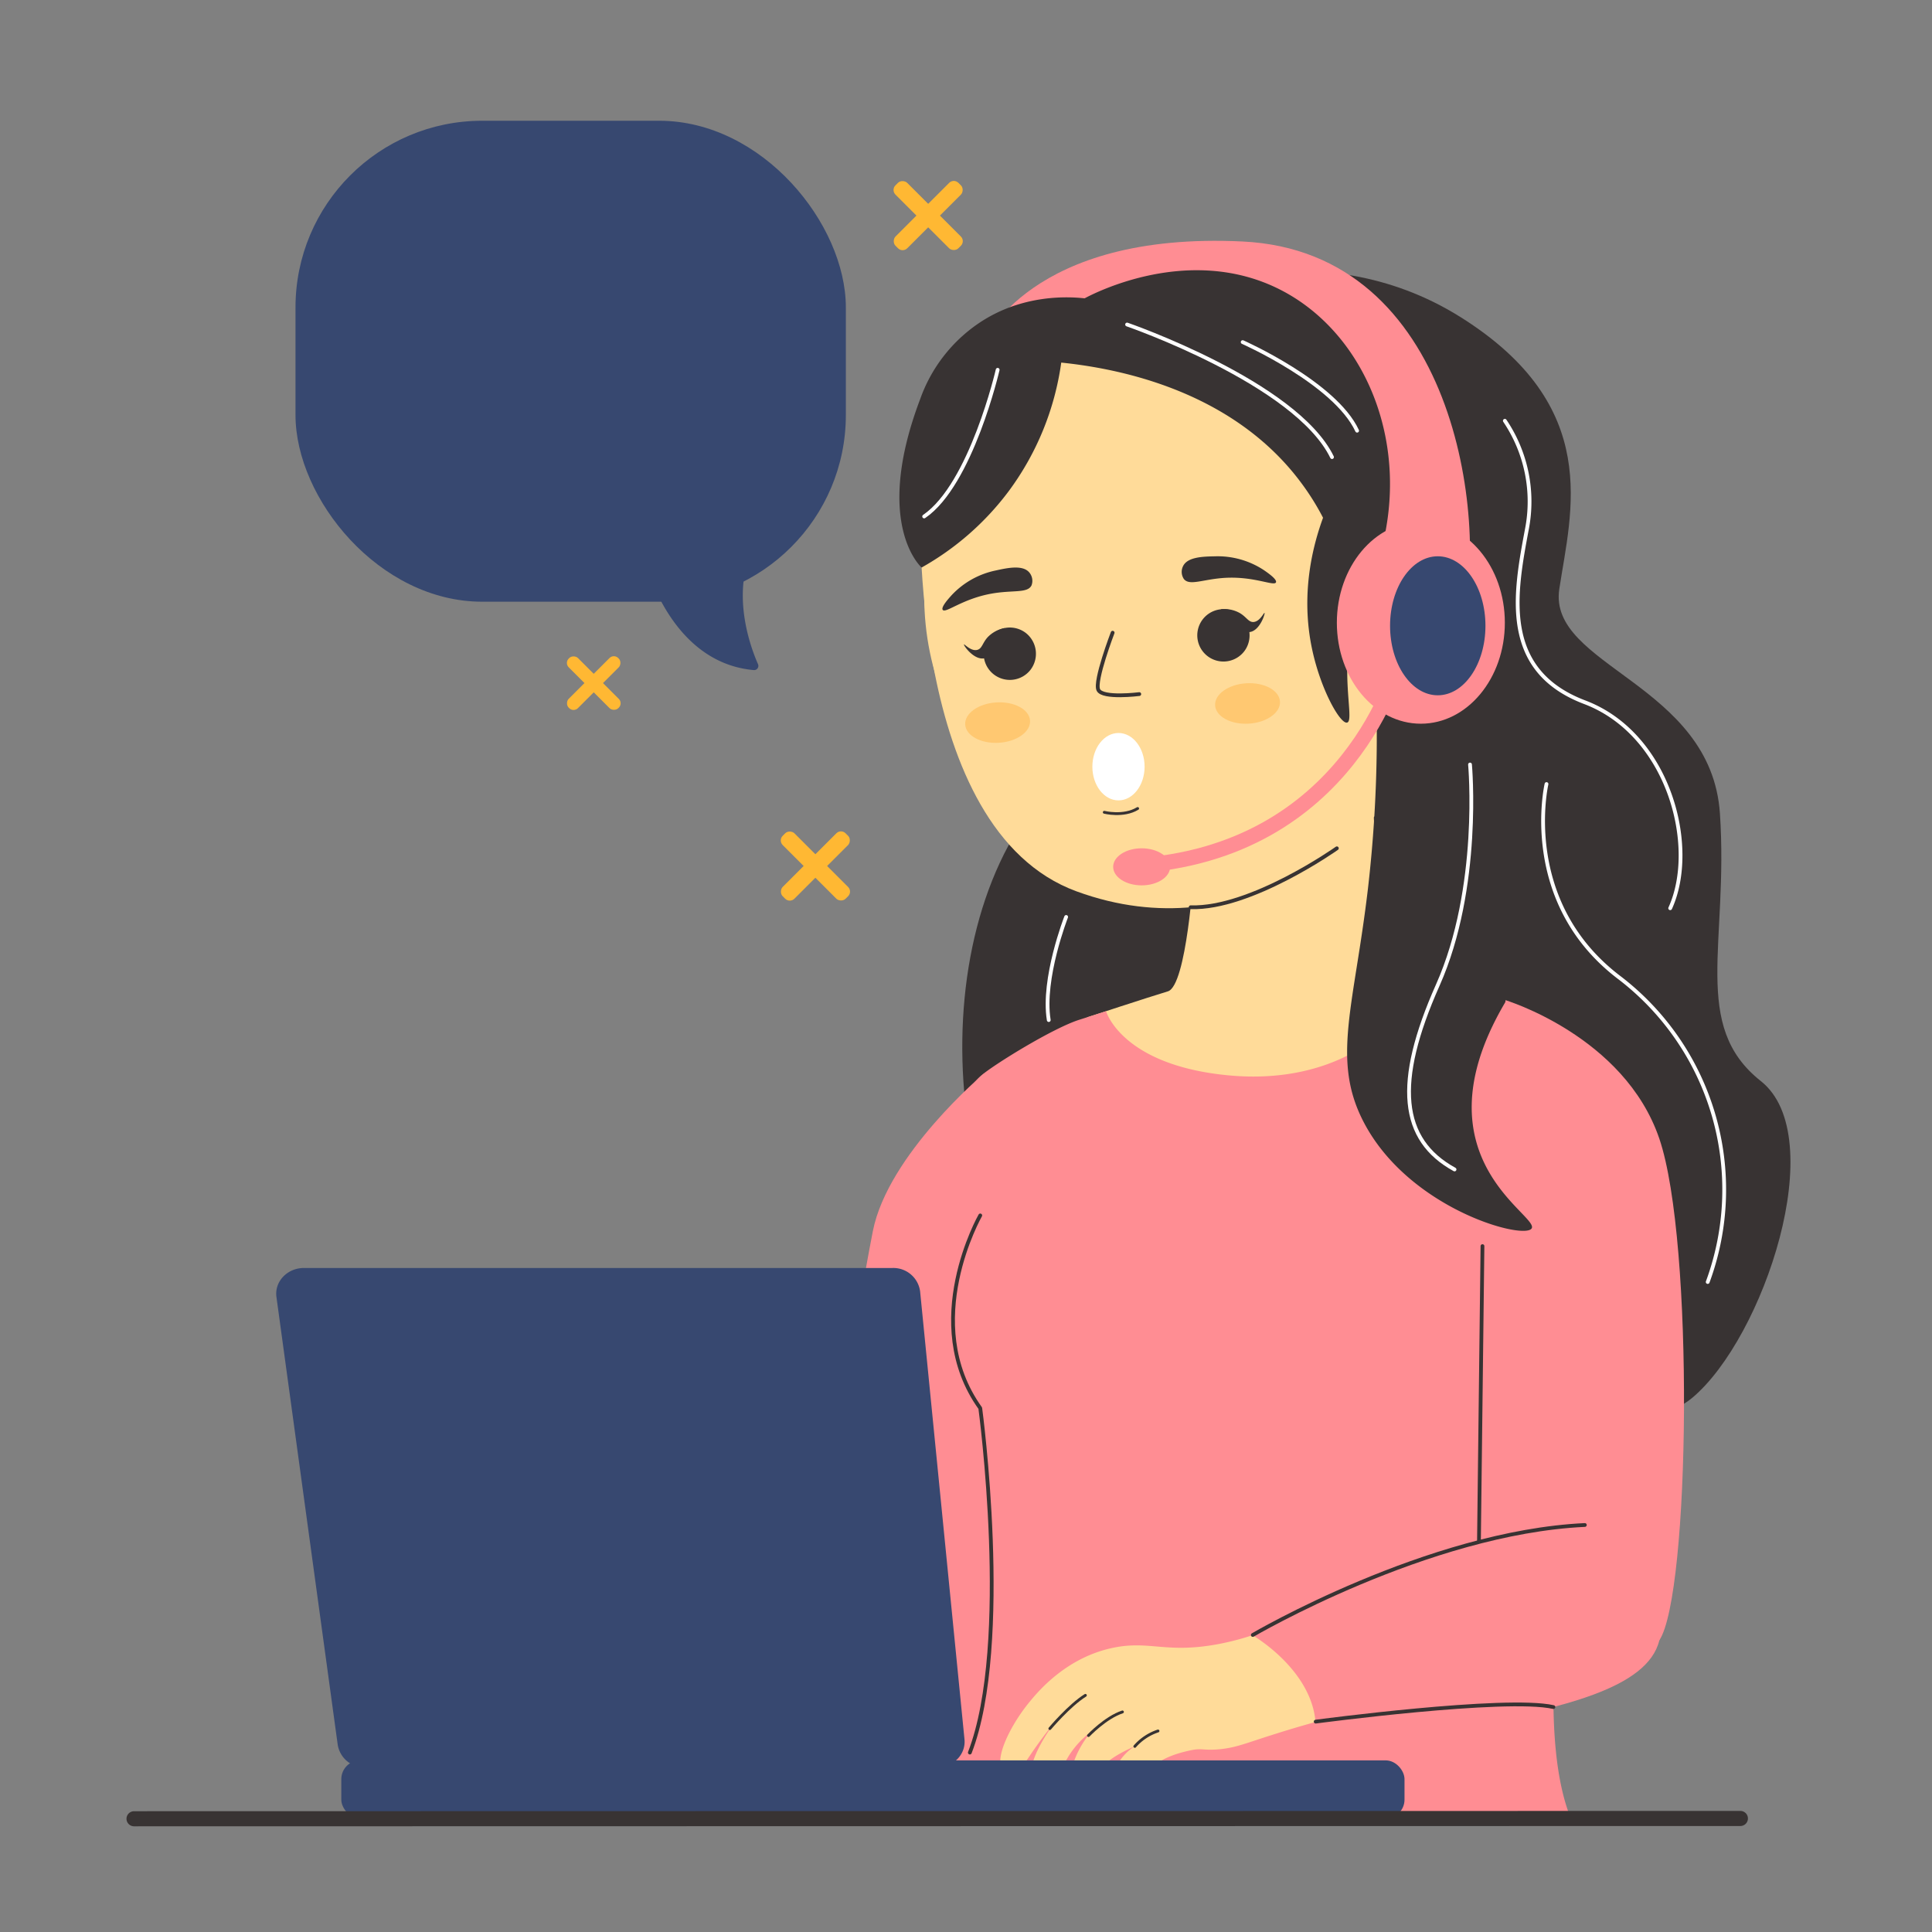 <?xml version="1.0" encoding="UTF-8"?>
<svg xmlns="http://www.w3.org/2000/svg" viewBox="0 0 512 512" width="512" height="512"><rect x="0" y="0" width="512" height="512" fill="#808080" stroke="none"/><defs><style>.cls-1,.cls-15{fill:#383333;}.cls-2{fill:#ff8d93;}.cls-3{fill:#374870;}.cls-4{fill:#374870;}.cls-5{fill:#ffb833;}.cls-6{fill:#ffdb99;}.cls-11,.cls-12,.cls-13,.cls-14,.cls-7,.cls-8{fill:none;stroke-linecap:round;stroke-linejoin:round;}.cls-11,.cls-14,.cls-7,.cls-8{stroke:#383333;}.cls-15,.cls-7{fill-rule:evenodd;}.cls-8{stroke-width:0.75px;}.cls-9{fill:#ffc871;}.cls-10{fill:#fff;}.cls-12{stroke:#ff8d93;}.cls-12,.cls-14{stroke-width:4px;}.cls-13{stroke:#fff;}</style></defs><g id="Service"><path class="cls-1" d="M308.74,78.29S349.16,60.3,387,84s29.33,51.6,26.23,72.09,40.25,25,42.57,59.52-7.74,56.18,10.84,70.89.78,68.06-18.19,83.95S337,389.74,295,365.44s-53.27-106.93-22.48-149.83S270.81,97.64,308.74,78.29Z"/><path class="cls-2" d="M260.67,284.59s-25.29,21.3-29.34,41.6S207,466.52,207,466.52l48.83,7.69,25.47-17.43,2.9-96.95-23.49-75.24"/><rect class="cls-3" x="78.31" y="32" width="145.85" height="127.46" rx="49.48"/><path class="cls-3" d="M170.53,147.35s6.29,28.18,29.23,30.23a1.12,1.12,0,0,0,1.12-1.57c-2.29-5.21-8.2-21.53.79-34.68Z"/><circle class="cls-4" cx="111.48" cy="95.73" r="10.68"/><circle class="cls-4" cx="151.24" cy="95.73" r="10.68"/><circle class="cls-4" cx="190.99" cy="95.73" r="10.68"/><rect class="cls-5" x="155.62" y="171.74" width="3.47" height="18.58" rx="1.63" transform="translate(-81.92 164.29) rotate(-45)"/><rect class="cls-5" x="155.62" y="171.74" width="3.47" height="18.58" rx="1.63" transform="translate(140.6 420.3) rotate(-135)"/><rect class="cls-5" x="213.89" y="217.71" width="4.4" height="23.58" rx="1.73" transform="translate(-98.99 220.02) rotate(-45)"/><rect class="cls-5" x="213.89" y="217.71" width="4.4" height="23.58" rx="1.73" transform="translate(206.6 544.58) rotate(-135)"/><rect class="cls-5" x="243.78" y="45.33" width="4.4" height="23.58" rx="1.73" transform="translate(31.65 190.67) rotate(-45)"/><rect class="cls-5" x="243.78" y="45.33" width="4.4" height="23.58" rx="1.73" transform="translate(379.53 271.45) rotate(-135)"/><path class="cls-6" d="M364.05,215.61s.89,32.6,6.32,39.54S398.8,265,398.8,265l-19.37,32.69h-81.2l-10.14-28.08s16.42-5.39,21.41-6.89,6.84-31.55,6.84-31.55l35.16-15.58Z"/><circle class="cls-6" cx="318.89" cy="157.98" r="73.96"/><path class="cls-6" d="M361.57,218.38s-31.37,34.31-76.3,17.83-41.34-102.83-41.34-102.83,22.52-44.83,58.26-42.65,47.33,61.54,47.33,61.54Z"/><path class="cls-1" d="M334.88,151.05A22.22,22.22,0,0,0,322,147.43c-3.1.06-7.29.13-8.48,2.61a3.39,3.39,0,0,0,.23,3.42c1.53,1.88,5.11,0,11-.33,7.77-.41,12.94,2.32,13.4,1.19C338.46,153.5,335.89,151.74,334.88,151.05Z"/><path class="cls-1" d="M252.23,157.69a22.15,22.15,0,0,1,11.71-6.52c3-.66,7.13-1.56,8.86.57a3.43,3.43,0,0,1,.57,3.38c-1.06,2.19-5,1.16-10.79,2.23-7.64,1.41-12,5.27-12.75,4.27C249.31,160.9,251.41,158.6,252.23,157.69Z"/><path class="cls-7" d="M294.86,167.67s-4.89,12.79-3.79,15.15,10.85,1.12,10.85,1.12"/><path class="cls-8" d="M292.64,215.26s5.09,1.29,8.85-1"/><ellipse class="cls-9" cx="330.62" cy="186.41" rx="8.61" ry="5.36" transform="translate(-10.51 20.01) rotate(-3.41)"/><ellipse class="cls-9" cx="264.39" cy="191.48" rx="8.61" ry="5.36" transform="translate(-10.93 16.08) rotate(-3.41)"/><ellipse class="cls-10" cx="296.41" cy="203.18" rx="6.92" ry="8.93"/><path class="cls-11" d="M354.28,224.81s-22.77,16.13-38.75,15.62"/><path class="cls-2" d="M375.55,258.91s50.06,5.89,53.16,38.8S400.07,442.21,416.33,482H249.91a202.72,202.72,0,0,0,13.79-60.83c4.08-61.54-21.33-121.44-3.52-136.27,3.59-3,18.86-12.42,25.8-14.64l7.14-2.27h0s4.11,14.35,32.55,17S372.32,272.63,375.55,258.91Z"/><path class="cls-4" d="M248.31,468.39H96.77a7.17,7.17,0,0,1-7.27-6L73.26,343.71c-.56-4.07,2.86-7.68,7.28-7.68h156a7.15,7.15,0,0,1,7.3,6.2l11.76,118.71C256,464.94,252.63,468.39,248.31,468.39Z"/><path class="cls-2" d="M398.8,265s31.65,9.48,40.94,36.76,8.13,120.75,0,132.94l-40.94-4.65,5.56-112S384.57,286.3,398.8,265Z"/><path class="cls-2" d="M333.89,436.65c39.53-27.78,77.4-38.47,95.59-24,5.91,4.7,12.21,14,10.26,22.06-3.14,12.94-26.47,17.74-49.34,22.44-19.13,3.94-42.35,5.92-43,6h0Q340.66,449.92,333.89,436.65Z"/><path class="cls-1" d="M363.31,161.78a353,353,0,0,1-.78,73.63c-3.67,31.26-9.73,45.44-1.16,61.92,11.94,23,42.33,31.3,44.51,28.25,1.49-2.08-10.83-8.78-14.71-23.22-3.49-13,1.46-26.11,7.74-36.76q5.46-28.91,10.93-57.82h0l-8.12-76.37-13.85-5.09Z"/><path class="cls-2" d="M260.67,90.66S272.89,61.26,329.32,64s64.92,73.79,58.37,100.52l-24.38-2.71L347.05,98.41,296.41,84Z"/><path class="cls-1" d="M267.33,130.15a74,74,0,0,1-23.09,20.25s-13-11.36-.38-44.64a40.67,40.67,0,0,1,15.58-20.14c11.58-7.8,23.93-7,28-6.56,2.55-1.37,27.81-14.48,51.78-2.32,23,11.68,35.2,41.78,26.14,71.44a49,49,0,0,0-4.15,7.72c-7.8,18.19-1.83,34.95-4.2,35.59-1.8.48-7-8.65-9.29-19.45-3.15-14.82.25-27.57,2.9-34.83a66.46,66.46,0,0,0-6-9.53c-18.76-25-50.05-30.21-63.38-31.59A74.42,74.42,0,0,1,267.33,130.15Z"/><ellipse class="cls-2" cx="376.54" cy="165.03" rx="22.26" ry="26.76"/><path class="cls-12" d="M370.66,175.7S358,226.3,300.08,229.5"/><ellipse class="cls-2" cx="302.55" cy="229.72" rx="7.55" ry="4.91"/><ellipse class="cls-4" cx="381.02" cy="165.84" rx="12.64" ry="18.42"/><path class="cls-6" d="M315.12,463.94c-2.59.6-7.81,1.8-11.56,6-2.39,2.7-3.54,5.86-7.14,7.08a1.74,1.74,0,0,1-1.32.06c-2.49-1.11-.65-10.46,5.64-14.3,0,0-6.23,2.64-8,5s-2.84,7.54-5,7.9a4,4,0,0,1-3.54-1c-.52-.57-1.17-1.75-.38-5.25a25.45,25.45,0,0,1,5.43-10.57,23.69,23.69,0,0,0-5.57,5.79c-3.16,4.71-3.26,8.71-6.07,9.4a4,4,0,0,1-3.78-1.15c-.45-.54-.95-1.53-.61-3.78.8-5.23,5.32-11.42,6.93-13.54-3.41,4.17-5.86,7.63-7.5,10.09-1.53,2.3-3.23,5-5.13,4.78a2.86,2.86,0,0,1-1.79-1.2C263.31,466,268,456.87,272.86,451c2.2-2.67,9.68-11.77,22.17-14.33,9.66-2,14.07,1.65,28-1a70.08,70.08,0,0,0,8.89-2.32s15.53,8.91,16.71,23c-4.23,1.16-7.67,2.21-10,2.95-8.67,2.7-10.57,3.72-15.19,4.25C318.58,464,318.65,463.12,315.12,463.94Z"/><rect class="cls-4" x="90.45" y="466.52" width="281.76" height="15.38" rx="4.97"/><path class="cls-11" d="M259.78,322.1s-16.25,28.44,0,51.08c0,0,8.4,62.37-2.76,91.27"/><path class="cls-11" d="M392.87,330.23l-.93,78.17"/><path class="cls-11" d="M332,433.29s46.37-27.21,88-29.15"/><path class="cls-11" d="M348.67,456.25s50.26-6.7,63-3.86"/><circle class="cls-3" cx="161.12" cy="408.4" r="19.46"/><path class="cls-8" d="M278.22,458.09s5.16-6.15,9.42-8.81"/><path class="cls-8" d="M288.46,459.94s4.51-4.78,9-6.26"/><path class="cls-8" d="M300.74,462.81a14.06,14.06,0,0,1,6.14-4.08"/><path class="cls-13" d="M264.39,98s-7,30.35-19.48,38.87"/><path class="cls-13" d="M298.69,86s44.72,15.44,54.31,35.14"/><path class="cls-13" d="M329.32,90.66s24.47,10.85,30.33,23.48"/><path class="cls-13" d="M398.8,111.51a38.29,38.29,0,0,1,5.84,28.75c-3.19,17-7,37.37,15.33,45.84s30.1,38.24,22.65,54.59"/><path class="cls-13" d="M409.84,207.78s-7.21,31,19.08,51.13a70.69,70.69,0,0,1,23.64,80.83"/><path class="cls-13" d="M389.57,202.6s3,32.54-8.55,58.48-9.86,41,4.45,48.84"/><path class="cls-13" d="M282.54,243s-6.39,16.32-4.61,27.33"/><line class="cls-14" x1="35.52" y1="481.99" x2="461.22" y2="481.91"/><path class="cls-15" d="M329.94,172.32a6.94,6.94,0,1,1-1.75-9.65A7,7,0,0,1,329.94,172.32Z"/><path class="cls-15" d="M335.11,162.42c-.17-.12-1.24,2.38-3,2.42-1.29,0-1.78-1.34-3.56-2.38a8.28,8.28,0,0,0-5-1,18,18,0,0,0,3.25,3.69c1.78,1.52,2.92,2.5,4.3,2.36C333.86,167.24,335.33,162.56,335.11,162.42Z"/><path class="cls-15" d="M273.09,177.51a6.94,6.94,0,1,1-1.19-9.73A7,7,0,0,1,273.09,177.51Z"/><path class="cls-15" d="M255.46,170.78c.13-.15,1.89,1.92,3.58,1.43,1.24-.36,1.31-1.81,2.69-3.33a8.32,8.32,0,0,1,4.53-2.43,17.62,17.62,0,0,1-2,4.48c-1.25,2-2.05,3.26-3.41,3.53C258.09,175,255.29,171,255.46,170.78Z"/></g></svg>
